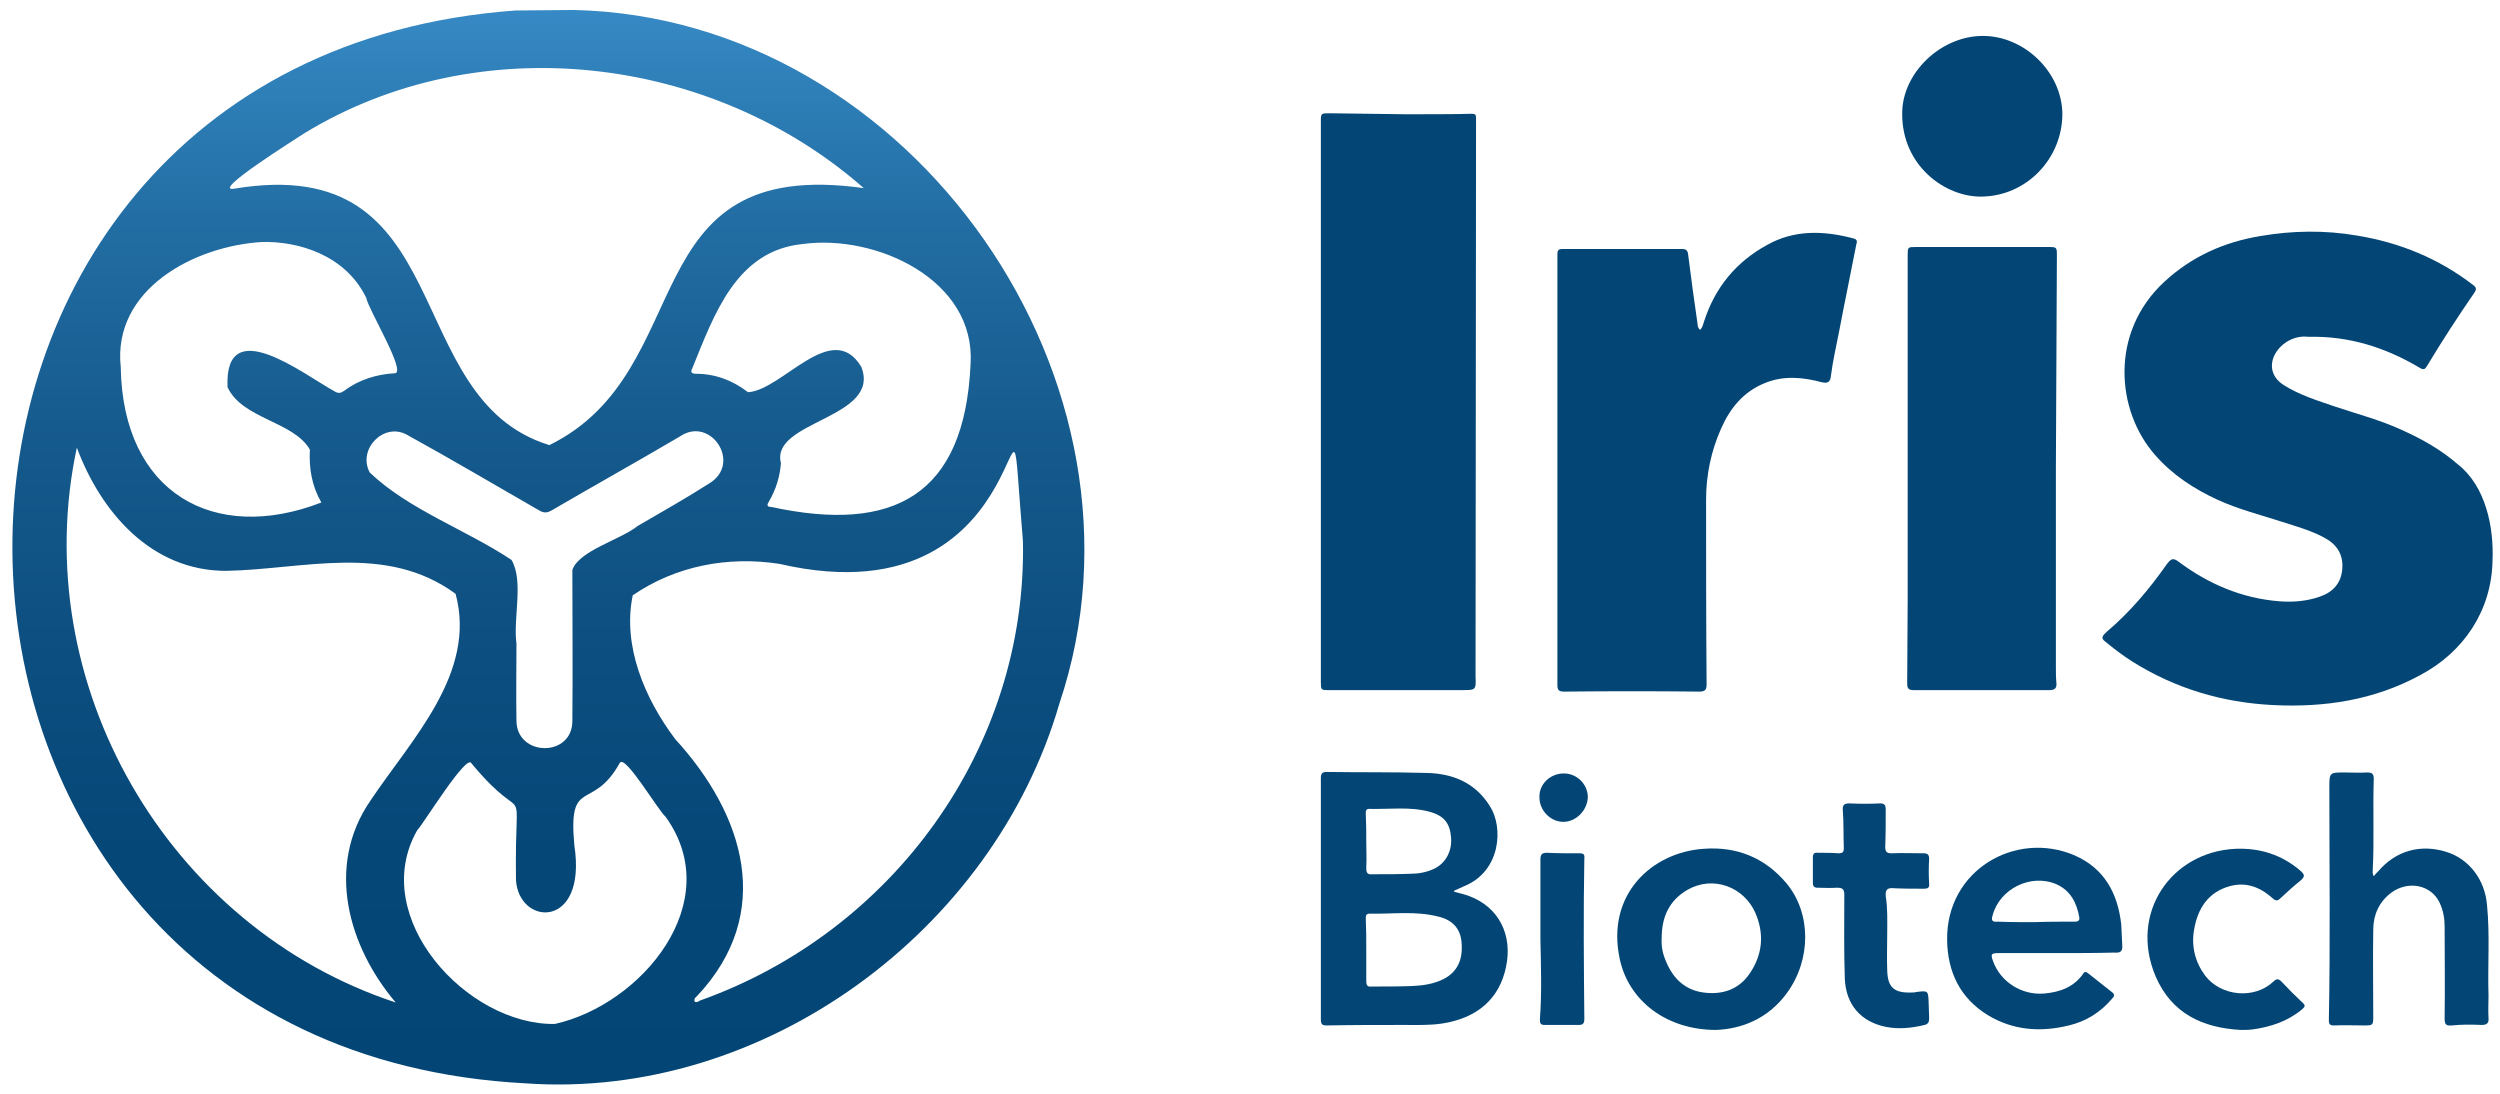 <?xml version="1.0" encoding="utf-8"?>
<!-- Generator: $$$/GeneralStr/196=Adobe Illustrator 27.6.0, SVG Export Plug-In . SVG Version: 6.00 Build 0)  -->
<svg version="1.1" id="Ebene_1" xmlns="http://www.w3.org/2000/svg" xmlns:xlink="http://www.w3.org/1999/xlink" x="0px" y="0px"
	 viewBox="0 0 501 219.2" style="enable-background:new 0 0 501 219.2;" xml:space="preserve">
<style type="text/css">
	.st0{fill:#034676;}
	.st1{fill:url(#SVGID_1_);}
</style>
<path class="st0" d="M475.7,175.6c0.3-0.4,0.6-0.7,0.9-1c3.5-4.1,8.4-5.5,13.6-3.9c4.6,1.4,7.8,5.6,8.2,10.7
	c0.6,6,0.1,12.1,0.3,18.1c0,1.5-0.1,3,0,4.5c0.1,1.1-0.4,1.4-1.4,1.4c-2-0.1-4-0.1-6,0.1c-1.1,0.1-1.4-0.2-1.4-1.4
	c0.1-6.2,0-12.3,0-18.5c0-1.6-0.3-3.2-1-4.7c-1.7-3.6-6.3-4.5-9.7-2c-2.4,1.8-3.6,4.4-3.6,7.4c-0.1,5.8,0,11.7,0,17.5
	c0,1.6-0.1,1.7-1.7,1.7c-2.1,0-4.2-0.1-6.2,0c-0.8,0-1-0.3-1-1c0.3-15.5,0.1-31.1,0.1-46.6c0-3.1,0-3.1,3.1-3.1c1.5,0,3,0.1,4.5,0
	c1,0,1.3,0.3,1.3,1.3c-0.2,6.1,0.1,12.2-0.2,18.2C475.5,174.7,475.4,175.1,475.7,175.6z"/>
<path class="st0" d="M449.1,206.4c-7.7-0.4-13.9-3.3-17.1-10.7c-5.4-12.7,3.1-25,16-25.6c4.9-0.2,9.3,1.2,13,4.4
	c0.8,0.7,1,1.1,0.1,1.9c-1.5,1.2-2.8,2.4-4.2,3.7c-0.6,0.6-1.1,0.3-1.6-0.2c-2.5-2.2-5.3-3.2-8.5-2.3c-4.3,1.2-6.4,4.5-7.1,8.7
	c-0.6,3.3,0.2,6.5,2.2,9.2c3.2,4.2,9.9,4.8,13.7,1.2c0.6-0.6,1-0.6,1.6,0c1.4,1.5,2.8,2.9,4.3,4.3c0.7,0.6,0.2,0.9-0.2,1.3
	c-2.9,2.4-6.3,3.5-9.9,4C450.7,206.4,449.9,206.4,449.1,206.4z"/>
<path class="st0" d="M412.2,191c-3.9,0-7.7,0-11.6,0c-1.6,0-1.7,0.2-1.2,1.6c1.5,4.2,5.8,6.9,10.3,6.5c3.2-0.3,5.9-1.3,7.8-4
	c0.3-0.5,0.6-0.3,0.9-0.1c1.6,1.3,3.2,2.5,4.8,3.8c0.7,0.5,0.5,0.9,0,1.4c-2.3,2.7-5.2,4.5-8.6,5.3c-5.7,1.4-11.2,1-16.3-2.1
	c-5.5-3.4-8-8.6-8.1-15c-0.2-14.1,13.8-22,25.5-17c6,2.6,8.7,7.6,9.4,13.9c0.1,1.4,0.1,2.8,0.2,4.1c0.1,1.3-0.4,1.6-1.6,1.5
	C420,191,416.1,191,412.2,191z M407.7,184.8C407.7,184.8,407.7,184.8,407.7,184.8c2.6-0.1,5.2-0.1,7.9-0.1c0.5,0,1.2,0,1.1-0.8
	c-0.5-2.9-1.7-5.4-4.6-6.7c-5.1-2.2-11.4,0.9-12.8,6.3c-0.3,1,0,1.3,1,1.2C402.7,184.8,405.2,184.8,407.7,184.8z"/>
<path class="st0" d="M378.2,186.9c0,2.5-0.1,5.1,0,7.6c0.1,3.4,1.4,4.5,4.8,4.4c0.3,0,0.7,0,1-0.1c2.4-0.3,2.4-0.3,2.5,2.1
	c0,1,0.1,2.1,0.1,3.1c0,0.7-0.1,1.2-0.9,1.4c-2.5,0.6-5.1,0.9-7.7,0.4c-5.1-1-8.1-4.5-8.3-9.7c-0.2-5.6-0.1-11.2-0.1-16.7
	c0-1.2-0.3-1.5-1.5-1.5c-1.3,0.1-2.6,0-3.9,0c-0.6,0-0.9-0.3-0.9-0.9c0-1.7,0-3.5,0-5.2c0-0.7,0.3-1,1-0.9c1.4,0,2.8,0,4.2,0.1
	c0.7,0,1-0.2,1-1c-0.1-2.5,0-5.1-0.2-7.6c-0.1-1.1,0.3-1.4,1.3-1.4c2.1,0.1,4.2,0.1,6.2,0c0.9,0,1.1,0.4,1.1,1.2c0,2.5,0,5-0.1,7.5
	c0,1,0.3,1.3,1.3,1.3c2.1-0.1,4.2,0,6.4,0c0.8,0,1.1,0.3,1.1,1.1c-0.1,1.7-0.1,3.3,0,5c0.1,0.8-0.3,1-1,1c-2,0-4.1,0-6.1-0.1
	c-1.2-0.1-1.7,0.2-1.6,1.6C378.3,182,378.2,184.5,378.2,186.9C378.2,186.9,378.2,186.9,378.2,186.9z"/>
<path class="st0" d="M343.9,206.4c-9.9,0-17.5-5.8-19.3-14.2c-2.8-13,6.5-21.4,16.8-22.1c6.7-0.5,12.3,1.8,16.6,6.9
	c5,6,5,15.3,0.1,22C354.3,204.2,349,206.2,343.9,206.4z M333,188c-0.1,1.6,0.2,3.1,0.8,4.5c1.4,3.5,3.8,5.9,7.6,6.4
	c3.8,0.5,7.1-0.6,9.3-3.9c2.5-3.7,2.9-7.8,1.1-12c-2.3-5.3-8.5-7.6-13.6-4.7C334.4,180.5,333,183.9,333,188z"/>
<path class="st0" d="M308.7,188.2c0-5.3,0-10.6,0-15.9c0-1.1,0.3-1.4,1.3-1.4c2.2,0.1,4.4,0.1,6.6,0.1c0.8,0,1,0.3,0.9,1.1
	c-0.2,10.7-0.1,21.4,0,32.1c0,0.9-0.3,1.2-1.1,1.2c-2.3,0-4.6,0-6.9,0c-0.9,0-0.9-0.5-0.9-1.2C309,198.9,308.8,193.5,308.7,188.2z"
	/>
<path class="st0" d="M313.4,155c2.6,0,4.7,2.1,4.8,4.6c0,2.7-2.3,5.1-4.9,5.1c-2.6,0-4.8-2.3-4.8-4.9
	C308.4,157.2,310.6,155,313.4,155z"/>
<path class="st0" d="M291.4,178.7c1,0.3,2.1,0.5,3.1,0.9c5.8,2.2,8.7,7.7,7.3,14.2c-1.3,6.3-5.7,10.2-12.7,11.3
	c-2.6,0.4-5.2,0.3-7.7,0.3c-5.2,0-10.3,0-15.5,0.1c-0.9,0-1.2-0.2-1.2-1.2c0-16.1,0-32.2,0-48.4c0-0.9,0.3-1.2,1.2-1.2
	c6.7,0.1,13.3,0,20,0.2c5.3,0.1,9.8,2,12.7,6.7c2.7,4.2,2.2,13-5.2,16c-0.7,0.3-1.3,0.6-2,0.9C291.4,178.5,291.4,178.6,291.4,178.7z
	 M273.8,190.4C273.8,190.4,273.8,190.4,273.8,190.4c0,2.1,0,4.2,0,6.2c0,0.8,0.2,1.2,1,1.1c2.7,0,5.5,0,8.2-0.1
	c2.2-0.1,4.3-0.4,6.3-1.4c2.7-1.4,3.9-3.8,3.6-7.3c-0.2-2.7-1.7-4.5-4.6-5.2c-4.6-1.2-9.3-0.5-13.9-0.6c-0.5,0-0.7,0.3-0.7,0.8
	C273.8,186.2,273.8,188.3,273.8,190.4z M273.8,168.7c0,1.7,0.1,3.5,0,5.2c0,1,0.2,1.4,1.2,1.3c2.6,0,5.2,0,7.7-0.1
	c1.6,0,3.2-0.3,4.7-1c2.3-1.1,3.6-3.5,3.4-6.2c-0.2-2.9-1.4-4.4-4.2-5.2c-4-1.1-8.1-0.5-12.2-0.6c-0.6,0-0.7,0.3-0.7,0.9
	C273.8,165.1,273.8,166.9,273.8,168.7z"/>
<path class="st0" d="M499.5,112.4c-0.2,10-5.8,18.3-14.5,22.9c-9.2,5-19.1,6.5-29.4,6c-10.2-0.5-19.7-3.3-28.4-8.8
	c-1.9-1.2-3.7-2.6-5.4-4c-0.8-0.6-0.5-1.1,0.4-1.9c4.6-3.9,8.5-8.5,12-13.5c0.9-1.2,1.3-1.3,2.3-0.6c6,4.5,12.7,7.4,20.3,8
	c2.7,0.2,5.4,0,8-0.9c2.7-0.9,4.4-2.7,4.6-5.7c0.2-2.9-1.2-4.9-3.7-6.2c-2.6-1.4-5.5-2.2-8.3-3.1c-4.3-1.4-8.7-2.5-12.9-4.4
	c-4.8-2.2-9.1-5-12.6-9c-7.8-8.8-9.2-24.5,1.8-34.7c5.5-5.1,12-8,19.3-9.2c6.4-1.1,12.9-1.2,19.3-0.1c8.6,1.4,16.4,4.6,23.3,9.9
	c0.7,0.5,0.7,0.9,0.3,1.5c-3.3,4.8-6.5,9.7-9.5,14.7c-0.4,0.7-0.7,0.9-1.5,0.4c-6.9-4.1-14.2-6.4-22.3-6.2
	c-5.5-0.7-10.4,6.2-4.9,9.7c3.2,2,6.8,3.1,10.3,4.3c4.5,1.5,9.1,2.7,13.4,4.7c4,1.8,7.9,4,11.2,6.9
	C498.2,97.5,499.8,105.8,499.5,112.4z"/>
<path class="st0" d="M412,93.9c0,13.2,0,26.5,0,39.7c0,1.1,0,2.2,0.1,3.2c0.1,1-0.2,1.5-1.4,1.5c-9.1,0-18.2,0-27.2,0
	c-1,0-1.3-0.3-1.3-1.3c0-5.7,0.1-11.4,0.1-17.1c0-22.9,0-45.8,0-68.7c0-1.7,0-1.7,1.7-1.7c8.8,0,17.6,0,26.4,0c1.8,0,1.8,0,1.8,1.8
	C412.1,65.5,412.1,79.7,412,93.9C412.1,93.9,412,93.9,412,93.9z"/>
<path class="st0" d="M397.1,39.4c-7.3,0.1-16-6.2-15.9-16.7c0-8,7.6-15.4,16-15.5c8.4-0.1,16,7.2,16.1,15.6
	C413.3,31.8,406.1,39.3,397.1,39.4z"/>
<path class="st0" d="M340.7,66.1c0.5-0.5,0.6-1.1,0.8-1.7c2.2-6.8,6.4-11.9,12.6-15.3c5.5-3.1,11.4-2.9,17.4-1.3
	c0.7,0.2,0.7,0.6,0.5,1.2c-1.1,5.7-2.3,11.4-3.4,17.2c-0.6,3.1-1.3,6.1-1.7,9.2c-0.1,1.1-0.6,1.5-1.8,1.2c-3.8-1-7.7-1.4-11.5,0.2
	c-4.2,1.7-6.9,5-8.7,9.1c-2,4.5-3,9.3-3,14.2c0,12.3,0,24.7,0.1,37c0,1-0.2,1.5-1.4,1.5c-9-0.1-18.1-0.1-27.1,0
	c-1,0-1.4-0.2-1.4-1.3c0-27.8,0-55.6,0-83.3c0-1,0-2.1,0-3.1c0-0.7,0.2-1,1-1c8,0,16,0,24,0c0.8,0,1.1,0.3,1.2,1.1
	c0.6,4.7,1.2,9.3,1.9,14C340.2,65.1,340.2,65.7,340.7,66.1z"/>
<path class="st0" d="M264.7,80.5c0-18.7,0-37.4,0-56.1c0-1.7,0-1.7,1.8-1.7c7.3,0.1,7.8,0.1,15.3,0.2c1.8,0,11.4,0,13.1-0.1
	c0.8,0,0.9,0.2,0.9,1c0,39.4-0.1,71.6-0.1,111.7c0.1,2.8,0.1,2.8-2.8,2.8c-8.8,0-17.7,0-26.5,0c-1.7,0-1.7,0-1.7-1.7
	C264.7,117.9,264.7,99.2,264.7,80.5z"/>
<linearGradient id="SVGID_1_" gradientUnits="userSpaceOnUse" x1="109.897" y1="1.983" x2="109.897" y2="217.286">
	<stop  offset="0" style="stop-color:#368AC5"/>
	<stop  offset="2.583623e-03" style="stop-color:#3689C4"/>
	<stop  offset="0.193" style="stop-color:#226EA4"/>
	<stop  offset="0.385" style="stop-color:#165B8E"/>
	<stop  offset="0.582" style="stop-color:#0D4F80"/>
	<stop  offset="0.784" style="stop-color:#054878"/>
	<stop  offset="1" style="stop-color:#034676"/>
</linearGradient>
<path class="st1" d="M115,2c67.8,1.5,118.9,74.8,97.3,139c-13.2,45.6-59.3,79.5-107,76.1c-135.9-7.1-137.6-205.1-2-215 M205,108.5
	c-4-48,5.7,17.1-48.8,4.5c-10.3-1.6-20.8,0.4-29.4,6.3c-2.1,10.1,2.4,20.7,8.5,28.8c13.9,15.2,20,34.9,4.4,51.5
	c-0.9,0.6-0.7,1.8,0.6,0.9C178.8,186.8,205.8,150,205,108.5z M79.3,200.9c-9.5-11.2-14.1-27.3-5.1-40.4
	c8.2-12.3,21.4-25.6,17.1-41.5c-13.9-10.2-30.4-4.9-46-4.6c-15,0-25.1-11.8-29.9-24.7C5.3,136.9,33.5,185.8,79.3,200.9z M173.1,37.7
	C142.6,10.9,95.9,5.4,61,26.7c-1.5,1-19.1,12-14,11.1c45.3-7.5,32.7,42.1,63.1,51.4C140.6,74.2,126.2,31.1,173.1,37.7z M115.1,169.4
	C115.1,169.4,115.1,169.4,115.1,169.4c2.6,17-11.2,16.2-11.7,6.9c-0.3-22.5,2.8-9.2-8.9-23.3c-0.9-2.2-9.5,11.9-10.9,13.4
	c-9.9,17.4,10,39.1,27.6,38.8c17.4-3.9,34.5-24.4,22.2-41.5c-1.6-1.4-8.2-12.7-9.2-10.8C118.7,162.8,113.8,155.5,115.1,169.4z
	 M194.5,73c1.1-16.9-18.9-26.1-33.6-24.1c-13.4,1.3-17.8,14.2-22.2,25c-0.4,0.7,0,1,0.7,1c3.9,0,7.4,1.3,10.5,3.7
	c6.9-0.4,16.8-14.8,22.7-5.1c4.1,10.4-18.3,10.8-16.1,19.3c-0.2,2.7-1,5.3-2.4,7.7c-0.4,0.6-0.5,1.1,0.5,1.1
	C179.1,106.9,193.3,99.3,194.5,73z M24.2,73.6C24.6,98.9,43,109,64.4,100.7c-1.9-3.3-2.5-6.8-2.3-10.6c-3.3-5.7-13.5-6.1-16.5-12.5
	C44.9,62.5,60.8,75,67,78.4c0.8,0.5,1.3,0.4,2-0.1c2.9-2.2,6.5-3.3,10.1-3.5c2.5,0-5.3-12.8-5.7-15.1C69.2,51,59.6,48.3,52.5,48.5
	C38.9,49.3,22.5,58,24.2,73.6z M103.5,129C103.5,129,103.5,129,103.5,129c0,5.2-0.1,10.3,0,15.5c0.1,7.2,11.3,7.3,11.2-0.1
	c0.1-10.1,0-20.2,0-30.2c1.4-3.9,9.6-6,13.1-8.8c4.8-2.8,9.6-5.5,14.3-8.5c6.7-4,0.3-13.7-5.9-9.4c-8.5,5-17.1,9.8-25.5,14.7
	c-1,0.6-1.7,0.7-2.8,0C99.2,97.2,90.4,92,81.5,87.1c-4.6-2.5-9.9,2.9-7.4,7.6c7.9,7.5,19.2,11.4,28.4,17.5
	C105,116.4,102.8,123.9,103.5,129z"/>
</svg>
